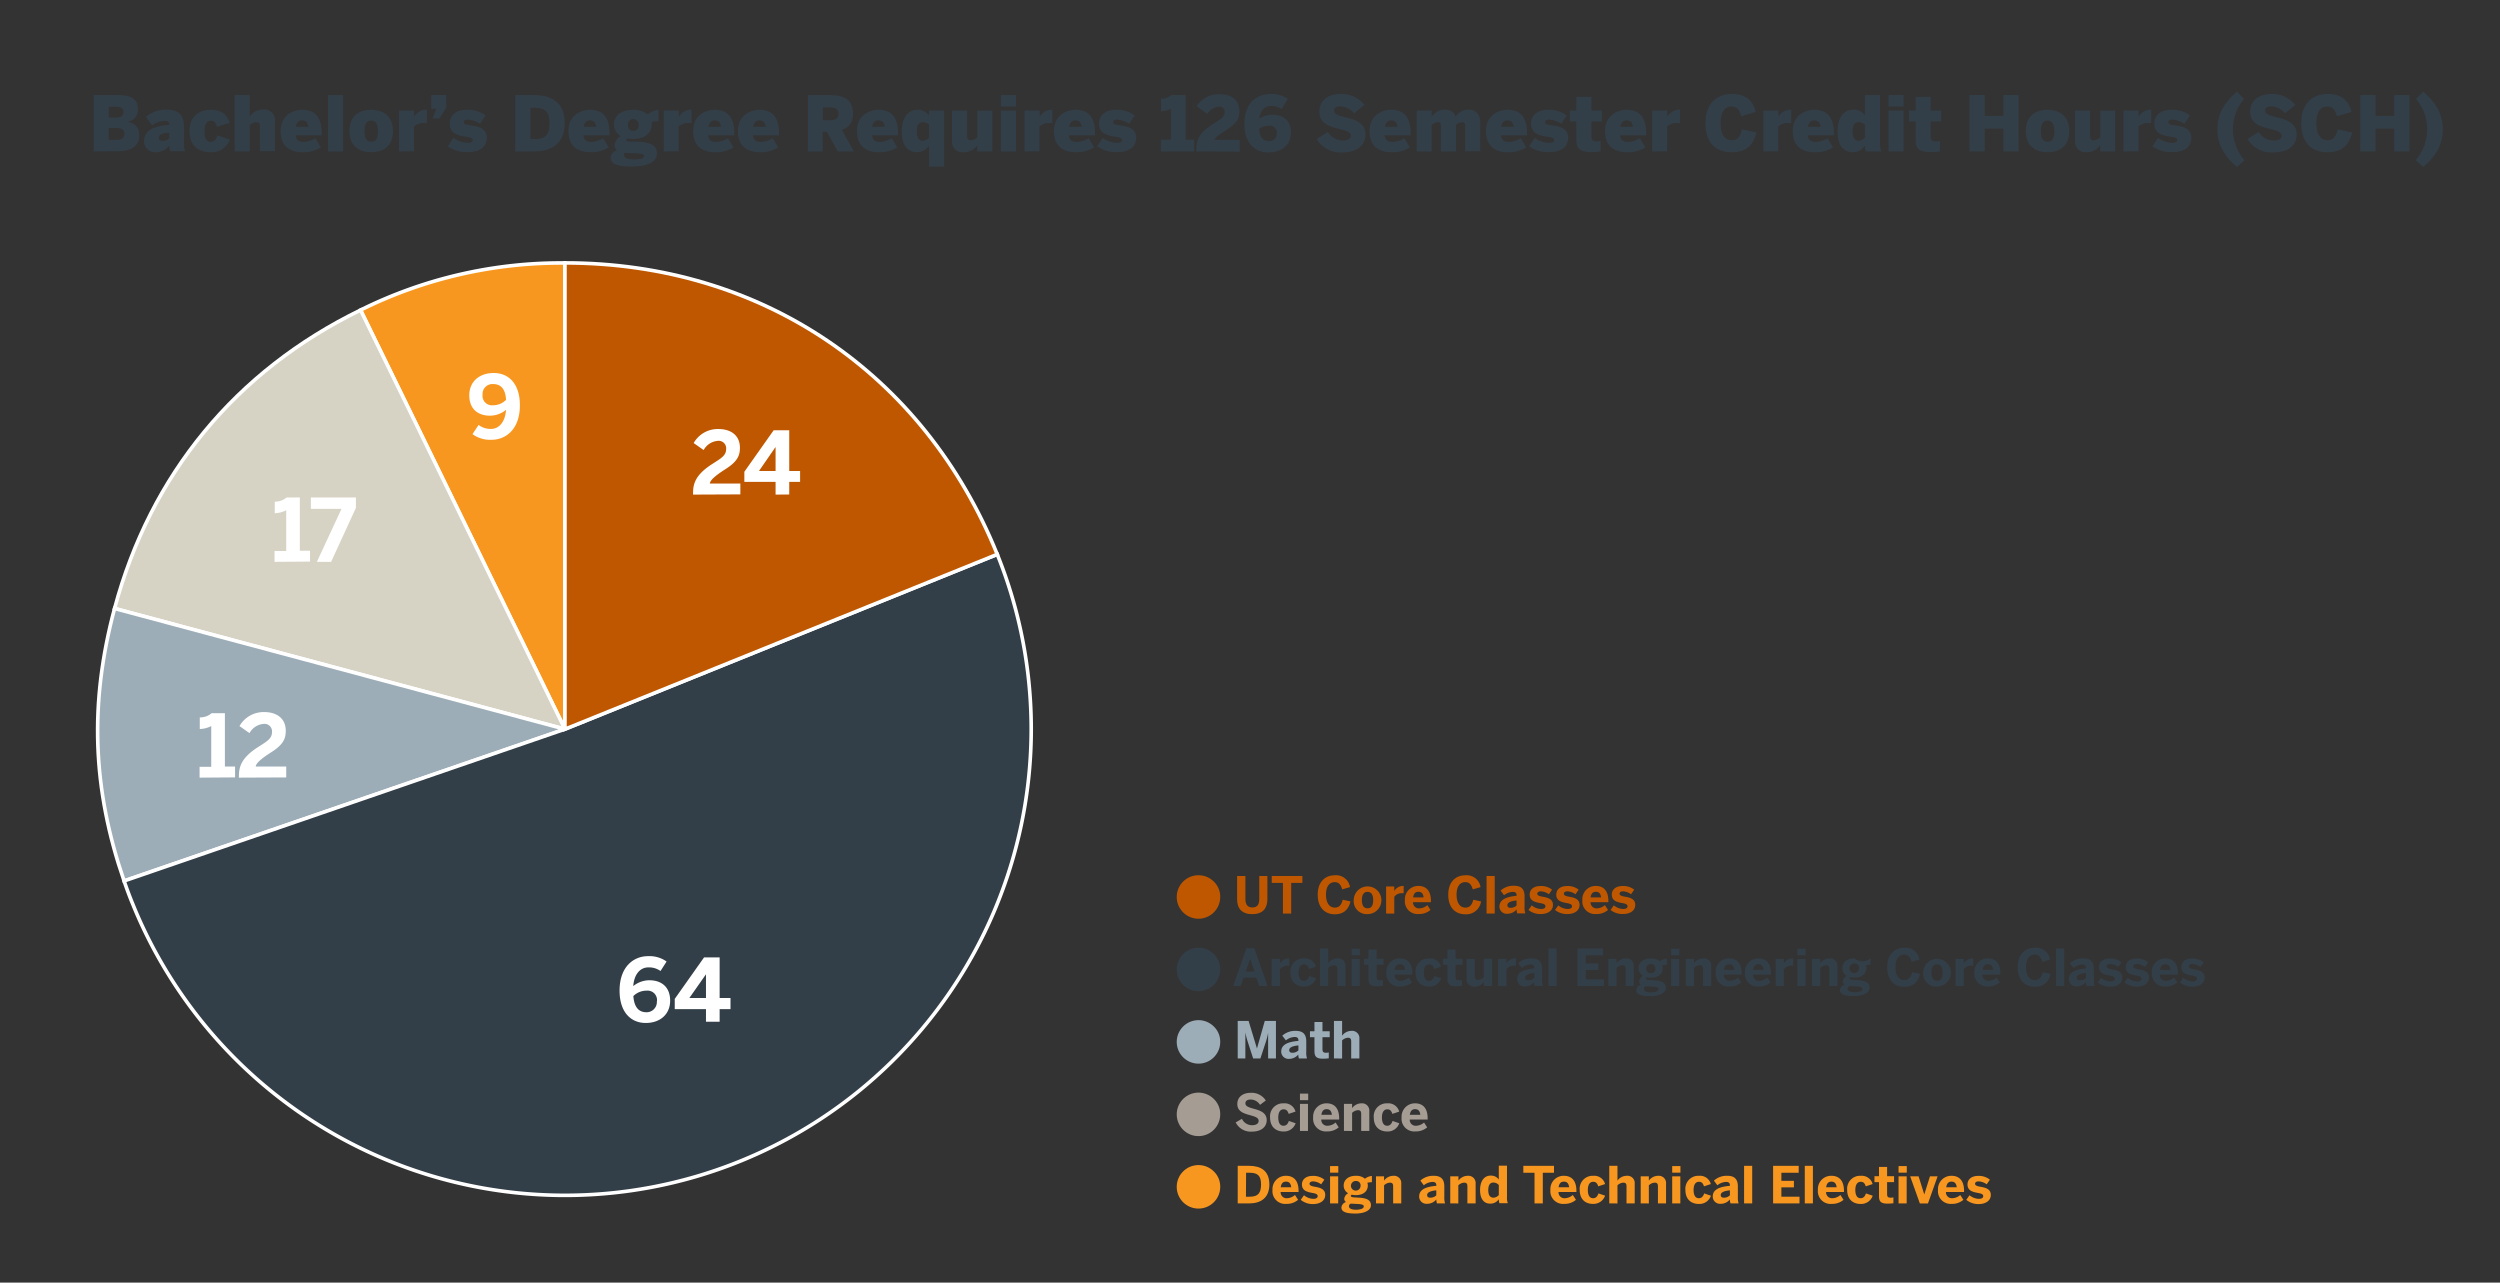 <svg id="Layer_1" data-name="Layer 1" xmlns="http://www.w3.org/2000/svg" viewBox="0 0 690 354"><rect x="0" y="0" width="690" height="354" fill="#333333" stroke="none"/><defs><style>.cls-1,.cls-9{fill:#333f48;}.cls-10,.cls-2{fill:#bf5700;}.cls-3,.cls-8{fill:#9cadb7;}.cls-4{fill:#a59c94;}.cls-5,.cls-6{fill:#f8971f;}.cls-10,.cls-6,.cls-7,.cls-8,.cls-9{stroke:#fff;stroke-miterlimit:10;}.cls-7{fill:#d6d2c4;}.cls-9{fill-rule:evenodd;}.cls-11{fill:#fff;}</style></defs><path class="cls-1" d="M25.87,41.78V26.24H32.4c2.59,0,5.65.4,5.65,3.82a3.33,3.33,0,0,1-2.94,3.55v0c1.89.34,3.32,1.24,3.32,3.82,0,3.38-3.15,4.31-5.78,4.31ZM30,32.44h2c1.51,0,2.08-.59,2.08-1.5s-.57-1.49-2-1.49H30Zm0,6.19h2.1c1.57,0,2.24-.61,2.24-1.68s-.69-1.62-2.28-1.62H30Z"/><path class="cls-1" d="M39.78,38.75c0-2.51,2.33-4,6.94-4.26v-.14c0-.55-.27-1-1.23-1A6.14,6.14,0,0,0,42,34.62l-1.7-2.35a8.26,8.26,0,0,1,5.82-2c3.31,0,4.64,1.56,4.64,4.73v4a7.72,7.72,0,0,0,.31,2.73H47a5.27,5.27,0,0,1-.26-1.64A4.45,4.45,0,0,1,43,42,3,3,0,0,1,39.78,38.75Zm6.94-.54v-1.6c-2,.07-2.89.59-2.89,1.45,0,.55.4.8.92.8A2.73,2.73,0,0,0,46.72,38.21Z"/><path class="cls-1" d="M52.31,36.17c0-4.68,3.44-5.86,5.92-5.86,3.32,0,4.5,1.68,5.15,3.57L59.89,35c-.36-1.37-.92-1.68-1.7-1.68-1.24,0-1.72,1.13-1.72,2.89s.29,2.94,1.68,2.94c.67,0,1.45-.33,1.83-1.8l3.44,1.15A5.25,5.25,0,0,1,58.09,42C55.44,42,52.31,40.79,52.31,36.17Z"/><path class="cls-1" d="M64.76,41.78V26.24h4.16v6a4.29,4.29,0,0,1,3.74-2,2.92,2.92,0,0,1,3.23,3.26v8.21H71.74V34.93c0-.77-.26-1.21-.95-1.21a3,3,0,0,0-1.87.79v7.27Z"/><path class="cls-1" d="M77.45,36.17c0-4.51,3.63-5.86,5.92-5.86s5.42.8,5.42,6.41v.63H81.58c.21,1.47,1,1.82,2.25,1.82a7,7,0,0,0,3.23-1l1.5,2.52a9.25,9.25,0,0,1-5,1.34C80.43,42,77.45,40.73,77.45,36.17ZM85.11,35c-.17-1.35-.78-1.77-1.76-1.77-.82,0-1.47.49-1.72,1.77Z"/><path class="cls-1" d="M90.53,41.78V26.24h4.16V41.78Z"/><path class="cls-1" d="M96.45,36.17c0-4.68,3.28-5.86,6-5.86s6,1.18,6,5.86-3.29,5.84-6,5.84S96.45,40.79,96.45,36.17Zm7.86,0c0-1.63-.42-2.89-1.85-2.89s-1.85,1.13-1.85,2.89.4,2.94,1.85,2.94S104.31,38,104.31,36.19Z"/><path class="cls-1" d="M110.12,41.78V30.52h4.16v1.75h0a3.89,3.89,0,0,1,3.51-2h0V34c-.17,0-.76-.08-1-.08a3.9,3.9,0,0,0-2.52,1v6.85Z"/><path class="cls-1" d="M119.41,32.69l1-2.67h-1.39V26.24h4.14v3.44l-1.87,3Z"/><path class="cls-1" d="M123.61,40.39l1.53-2.33a7.11,7.11,0,0,0,4,1.37c.71,0,1.34-.21,1.34-.74s-.52-.77-1.74-.94c-1.91-.28-4.62-.72-4.62-3.63,0-2.52,2.06-3.81,4.6-3.81A8.09,8.09,0,0,1,134,31.87l-1.53,2.29A7.14,7.14,0,0,0,129.15,33c-.69,0-1.16.21-1.16.72s.59.71,1.73.86c1.91.25,4.64.67,4.64,3.4,0,3-2.57,4-5.17,4A9,9,0,0,1,123.61,40.39Z"/><path class="cls-1" d="M142.21,41.78V26.24h5.1c4.62,0,8.55,1.76,8.55,7.67,0,6.1-4,7.87-8.55,7.87Zm4.18-3.38h1.15c3.17,0,4.12-1.3,4.12-4.45,0-2.88-1-4.22-4.16-4.22h-1.11Z"/><path class="cls-1" d="M156.89,36.17c0-4.51,3.63-5.86,5.92-5.86s5.42.8,5.42,6.41v.63H161c.21,1.47,1,1.82,2.24,1.82a7,7,0,0,0,3.24-1L168,40.67A9.23,9.23,0,0,1,163,42C159.87,42,156.89,40.73,156.89,36.17ZM164.55,35c-.16-1.35-.77-1.77-1.76-1.77-.82,0-1.47.49-1.72,1.77Z"/><path class="cls-1" d="M168.52,43.54c0-1.07.93-1.72,1.77-2.14a1.58,1.58,0,0,1-.67-1.3,3.3,3.3,0,0,1,1.74-2.54,3.62,3.62,0,0,1-1.91-3.23c0-2.21,1.76-4,5.29-4a5.92,5.92,0,0,1,4,1.24,5.36,5.36,0,0,1,3-1.21v3.08a8.5,8.5,0,0,0-1.85.19,6.58,6.58,0,0,1,0,.72c0,2.2-1.68,4-5.21,4a10.66,10.66,0,0,1-1.68-.14.79.79,0,0,0-.17.42c0,.4.46.42,1.09.44l1.39,0c4.34.13,6,1.07,6,3.34,0,2.44-3,3.55-6.93,3.55C170,46,168.52,45.05,168.52,43.54Zm9.22-.4c0-.54-.15-.75-3-.86l-1.59-.06a4.84,4.84,0,0,1-.78-.06,1.63,1.63,0,0,0-.13.61c0,.88.78,1.21,2.84,1.21C176.63,44,177.74,43.73,177.74,43.14Zm-1.47-8.65a1.48,1.48,0,1,0-2.94,0,1.48,1.48,0,1,0,2.94,0Z"/><path class="cls-1" d="M183.2,41.78V30.52h4.16v1.75h0a3.87,3.87,0,0,1,3.51-2h0V34c-.17,0-.76-.08-1.05-.08a3.9,3.9,0,0,0-2.52,1v6.85Z"/><path class="cls-1" d="M191.31,36.17c0-4.51,3.63-5.86,5.92-5.86s5.42.8,5.42,6.41v.63h-7.2c.21,1.47,1,1.82,2.24,1.82a7,7,0,0,0,3.24-1l1.49,2.52a9.23,9.23,0,0,1-5,1.34C194.29,42,191.31,40.73,191.31,36.17ZM199,35c-.17-1.35-.77-1.77-1.76-1.77-.82,0-1.47.49-1.72,1.77Z"/><path class="cls-1" d="M203.68,36.17c0-4.51,3.63-5.86,5.92-5.86s5.42.8,5.42,6.41v.63h-7.21c.21,1.47,1,1.82,2.25,1.82a7,7,0,0,0,3.23-1l1.5,2.52a9.25,9.25,0,0,1-5,1.34C206.66,42,203.68,40.73,203.68,36.17ZM211.34,35c-.17-1.35-.78-1.77-1.76-1.77-.82,0-1.47.49-1.72,1.77Z"/><path class="cls-1" d="M223,41.78V26.24H229c4,0,6.43,1.32,6.43,5.06,0,2.44-1,3.84-3.07,4.54l3.3,5.94h-4.45l-3-5.4h-1.16v5.4Zm4.11-8.59h1.81c1.72,0,2.48-.48,2.48-1.78s-.76-1.77-2.48-1.77h-1.81Z"/><path class="cls-1" d="M236.52,36.17c0-4.51,3.63-5.86,5.92-5.86s5.42.8,5.42,6.41v.63h-7.2c.21,1.47,1,1.82,2.24,1.82a7,7,0,0,0,3.24-1l1.49,2.52a9.23,9.23,0,0,1-5,1.34C239.5,42,236.52,40.73,236.52,36.17ZM244.18,35c-.16-1.35-.77-1.77-1.76-1.77-.82,0-1.47.49-1.72,1.77Z"/><path class="cls-1" d="M256.43,46V40.2A4,4,0,0,1,253.09,42c-2.54,0-4.2-1.81-4.2-5.67s1.68-6,4.24-6a3.62,3.62,0,0,1,3.3,1.56V30.52h4.15V46Zm0-7.94V34.43a2.33,2.33,0,0,0-1.72-.71c-1.24,0-1.66.94-1.66,2.54,0,1.38.31,2.6,1.7,2.6A2.62,2.62,0,0,0,256.43,38Z"/><path class="cls-1" d="M262.75,38.75V30.52h4.16v7c0,.77.25,1.21.94,1.21a3,3,0,0,0,1.87-.79v-7.4h4.16V41.78h-4.16V40.06A4.31,4.31,0,0,1,266,42,2.92,2.92,0,0,1,262.75,38.75Z"/><path class="cls-1" d="M276.25,29.43V26.24h4.16v3.19Zm0,12.35V30.52h4.16V41.78Z"/><path class="cls-1" d="M282.78,41.78V30.52h4.16v1.75h0a3.87,3.87,0,0,1,3.51-2h0V34c-.17,0-.76-.08-1.05-.08a3.9,3.9,0,0,0-2.52,1v6.85Z"/><path class="cls-1" d="M290.89,36.17c0-4.51,3.63-5.86,5.92-5.86s5.42.8,5.42,6.41v.63H295c.21,1.47,1,1.82,2.24,1.82a7,7,0,0,0,3.24-1L302,40.67A9.23,9.23,0,0,1,297,42C293.87,42,290.89,40.73,290.89,36.17ZM298.55,35c-.16-1.35-.77-1.77-1.76-1.77-.82,0-1.47.49-1.72,1.77Z"/><path class="cls-1" d="M302.82,40.39l1.53-2.33a7.11,7.11,0,0,0,4,1.37c.72,0,1.35-.21,1.35-.74s-.53-.77-1.75-.94c-1.91-.28-4.62-.72-4.62-3.63,0-2.52,2.06-3.81,4.6-3.81a8.07,8.07,0,0,1,5.25,1.56l-1.53,2.29A7.14,7.14,0,0,0,308.36,33c-.69,0-1.15.21-1.15.72s.58.71,1.72.86c1.91.25,4.64.67,4.64,3.4,0,3-2.56,4-5.17,4A9,9,0,0,1,302.82,40.39Z"/><path class="cls-1" d="M320.42,41.78V38.54h2.75V30a6.27,6.27,0,0,1-2.71.71V27.25a4.07,4.07,0,0,0,2.79-1h4v12.3h2.37v3.24Z"/><path class="cls-1" d="M330.18,41.78v-.34c0-2.24.32-4.47,4.41-7.09,2.46-1.58,3.4-2,3.4-3.49a1.38,1.38,0,0,0-1.57-1.43,4.47,4.47,0,0,0-3.24,2l-2.92-2.14A7.3,7.3,0,0,1,336.54,26c3.53,0,5.52,1.76,5.52,4.62,0,1.57-.23,3.1-3.21,5-2,1.28-3.55,2.27-3.63,3h6.95v3.24Z"/><path class="cls-1" d="M343.45,34.28c0-6.44,4-8.33,7.16-8.33a7.73,7.73,0,0,1,4.83,1.34L353.7,30.1a4.92,4.92,0,0,0-2.88-.86c-1.66,0-3,1.1-3.25,3.53a6.53,6.53,0,0,1,3.65-1.11c2.54,0,5.08,1.22,5.08,4.95,0,3.36-2.52,5.46-6.17,5.46C346.12,42.07,343.45,39.26,343.45,34.28Zm8.93,2.52a1.86,1.86,0,0,0-2.06-2.1,4.5,4.5,0,0,0-2.77.86c.08,2.21.94,3.38,2.75,3.38A2,2,0,0,0,352.38,36.8Z"/><path class="cls-1" d="M363.4,38.36l3.11-1.94a4.79,4.79,0,0,0,4.07,2.36c1.28,0,2.25-.38,2.25-1.35s-1.24-1.36-2.77-1.74c-2.54-.65-5.92-1.3-5.92-4.83,0-3.17,2.39-4.91,5.92-4.91a8,8,0,0,1,6.51,3l-2.82,2.31A5.3,5.3,0,0,0,370,29.35c-1.2,0-1.81.4-1.81,1.13,0,1,1.22,1.41,2.75,1.79,2.54.61,5.94,1.38,5.94,4.87,0,2.48-1.74,4.93-6.53,4.93A7.65,7.65,0,0,1,363.4,38.36Z"/><path class="cls-1" d="M378,36.17c0-4.51,3.63-5.86,5.92-5.86s5.42.8,5.42,6.41v.63h-7.21c.21,1.47,1,1.82,2.25,1.82a7,7,0,0,0,3.24-1l1.49,2.52a9.23,9.23,0,0,1-5,1.34C381,42,378,40.73,378,36.17ZM385.7,35c-.17-1.35-.78-1.77-1.76-1.77-.82,0-1.47.49-1.72,1.77Z"/><path class="cls-1" d="M391,41.78V30.52h4.15v1.75a4.24,4.24,0,0,1,3.51-2c1.87,0,2.75.74,3.07,2a4.22,4.22,0,0,1,3.5-2c2.27,0,3.32,1.47,3.32,3.47v8h-4.16V34.93c0-.77-.1-1.21-.86-1.21a2.69,2.69,0,0,0-1.68.79v7.27h-4.16V34.93c0-.77-.1-1.21-.86-1.21a2.69,2.69,0,0,0-1.68.79v7.27Z"/><path class="cls-1" d="M410.13,36.17c0-4.51,3.63-5.86,5.92-5.86s5.41.8,5.41,6.41v.63h-7.2c.21,1.47,1,1.82,2.25,1.82a7,7,0,0,0,3.23-1l1.49,2.52a9.2,9.2,0,0,1-5,1.34C413.11,42,410.13,40.73,410.13,36.17ZM417.79,35c-.17-1.35-.78-1.77-1.76-1.77-.82,0-1.47.49-1.73,1.77Z"/><path class="cls-1" d="M422.05,40.39l1.54-2.33a7.11,7.11,0,0,0,4,1.37c.71,0,1.34-.21,1.34-.74s-.52-.77-1.74-.94c-1.91-.28-4.62-.72-4.62-3.63,0-2.52,2.06-3.81,4.6-3.81a8.09,8.09,0,0,1,5.25,1.56l-1.53,2.29A7.14,7.14,0,0,0,427.6,33c-.69,0-1.16.21-1.16.72s.59.71,1.73.86c1.91.25,4.63.67,4.63,3.4,0,3-2.56,4-5.16,4A9,9,0,0,1,422.05,40.39Z"/><path class="cls-1" d="M435.08,38.4V33.51h-1.83v-3h1.83V26.75h4.15v3.77h2.88v3h-2.88v4c0,1.2.3,1.49,1.47,1.49a5.07,5.07,0,0,0,1.09-.12v2.9a19.9,19.9,0,0,1-2.54.19C435.43,41.93,435.08,40.58,435.08,38.4Z"/><path class="cls-1" d="M443,36.17c0-4.51,3.64-5.86,5.92-5.86s5.42.8,5.42,6.41v.63h-7.2c.21,1.47,1,1.82,2.25,1.82a7,7,0,0,0,3.23-1l1.49,2.52a9.23,9.23,0,0,1-5,1.34C446,42,443,40.73,443,36.17ZM450.68,35c-.17-1.35-.78-1.77-1.77-1.77-.82,0-1.47.49-1.72,1.77Z"/><path class="cls-1" d="M456,41.78V30.52h4.16v1.75h0a3.87,3.87,0,0,1,3.51-2h0V34c-.17,0-.76-.08-1.05-.08a3.87,3.87,0,0,0-2.52,1v6.85Z"/><path class="cls-1" d="M470.71,34c0-5.69,3.34-8.06,7.29-8.06,4.24,0,5.92,2.18,6.57,4.95l-4,1.18c-.42-1.49-1-2.67-2.62-2.67-2.08,0-3.07,1.7-3.07,4.6s1,4.7,3.11,4.7c1.64,0,2.31-1,2.79-3l4,.88c-.76,3.15-2.54,5.44-6.78,5.44S470.71,39.7,470.71,34Z"/><path class="cls-1" d="M486.69,41.78V30.52h4.16v1.75h0a3.87,3.87,0,0,1,3.51-2h0V34c-.17,0-.76-.08-1.05-.08a3.9,3.9,0,0,0-2.52,1v6.85Z"/><path class="cls-1" d="M494.8,36.17c0-4.51,3.63-5.86,5.92-5.86s5.42.8,5.42,6.41v.63h-7.21c.21,1.47,1,1.82,2.25,1.82a7,7,0,0,0,3.24-1l1.49,2.52a9.23,9.23,0,0,1-5,1.34C497.78,42,494.8,40.73,494.8,36.17ZM502.46,35c-.17-1.35-.78-1.77-1.76-1.77-.82,0-1.47.49-1.72,1.77Z"/><path class="cls-1" d="M507.17,36.28c0-3.87,1.68-6,4.24-6a3.62,3.62,0,0,1,3.3,1.56V26.24h4.15V39.05a7.13,7.13,0,0,0,.34,2.73H515a4.37,4.37,0,0,1-.25-1.68A3.82,3.82,0,0,1,511.37,42C508.83,42,507.17,40.14,507.17,36.28ZM514.71,38V34.43a2.34,2.34,0,0,0-1.73-.71c-1.23,0-1.65.94-1.65,2.54,0,1.38.31,2.6,1.7,2.6A2.62,2.62,0,0,0,514.71,38Z"/><path class="cls-1" d="M521.24,29.43V26.24h4.15v3.19Zm0,12.35V30.52h4.15V41.78Z"/><path class="cls-1" d="M528.71,38.4V33.51h-1.82v-3h1.82V26.75h4.16v3.77h2.88v3h-2.88v4c0,1.2.29,1.49,1.47,1.49a5.07,5.07,0,0,0,1.09-.12v2.9a19.9,19.9,0,0,1-2.54.19C529.07,41.93,528.71,40.58,528.71,38.4Z"/><path class="cls-1" d="M543.58,26.24h4.2V32h5.16V26.24h4.2V41.78h-4.2V35.5h-5.16v6.28h-4.2Z"/><path class="cls-1" d="M559.12,36.17c0-4.68,3.28-5.86,6-5.86s6,1.18,6,5.86-3.3,5.84-6,5.84S559.12,40.79,559.12,36.17Zm7.85,0c0-1.63-.42-2.89-1.84-2.89s-1.85,1.13-1.85,2.89.4,2.94,1.85,2.94S567,38,567,36.19Z"/><path class="cls-1" d="M572.69,38.75V30.52h4.15v7c0,.77.25,1.21.95,1.21a3,3,0,0,0,1.87-.79v-7.4h4.15V41.78h-4.15V40.06A4.32,4.32,0,0,1,575.92,42,2.92,2.92,0,0,1,572.69,38.75Z"/><path class="cls-1" d="M586.08,41.78V30.52h4.16v1.75h0a3.89,3.89,0,0,1,3.51-2h0V34c-.17,0-.76-.08-1-.08a3.9,3.9,0,0,0-2.52,1v6.85Z"/><path class="cls-1" d="M594.06,40.39l1.54-2.33a7.11,7.11,0,0,0,4,1.37c.71,0,1.34-.21,1.34-.74s-.52-.77-1.74-.94c-1.91-.28-4.62-.72-4.62-3.63,0-2.52,2.06-3.81,4.6-3.81a8.11,8.11,0,0,1,5.25,1.56l-1.54,2.29A7.07,7.07,0,0,0,599.61,33c-.7,0-1.16.21-1.16.72s.59.71,1.72.86c1.91.25,4.64.67,4.64,3.4,0,3-2.56,4-5.16,4A9,9,0,0,1,594.06,40.39Z"/><path class="cls-1" d="M617.42,46.08C614,43.21,612,40,612,35.69s2-7.52,5.42-10.39l1.93,2a13,13,0,0,0,.12,16.9Z"/><path class="cls-1" d="M620.31,38.36l3.11-1.94a4.79,4.79,0,0,0,4.07,2.36c1.28,0,2.25-.38,2.25-1.35s-1.24-1.36-2.77-1.74c-2.54-.65-5.92-1.3-5.92-4.83,0-3.17,2.39-4.91,5.92-4.91a8,8,0,0,1,6.51,3l-2.82,2.31A5.3,5.3,0,0,0,627,29.35c-1.2,0-1.81.4-1.81,1.13,0,1,1.22,1.41,2.75,1.79,2.54.61,5.94,1.38,5.94,4.87,0,2.48-1.74,4.93-6.53,4.93A7.67,7.67,0,0,1,620.31,38.36Z"/><path class="cls-1" d="M635.14,34c0-5.69,3.34-8.06,7.28-8.06,4.25,0,5.92,2.18,6.58,4.95l-4,1.18c-.42-1.49-1-2.67-2.63-2.67-2.07,0-3.06,1.7-3.06,4.6s1,4.7,3.11,4.7c1.63,0,2.3-1,2.79-3l4,.88c-.76,3.15-2.54,5.44-6.79,5.44C638.33,42.07,635.14,39.7,635.14,34Z"/><path class="cls-1" d="M651.43,26.24h4.2V32h5.17V26.24H665V41.78h-4.2V35.5h-5.17v6.28h-4.2Z"/><path class="cls-1" d="M666.72,44.21a13.05,13.05,0,0,0,.13-16.9l1.93-2c3.42,2.87,5.42,6.06,5.42,10.39s-2,7.52-5.42,10.39Z"/><path class="cls-2" d="M336.78,247.55A6,6,0,1,1,335,243.3,5.78,5.78,0,0,1,336.78,247.55Z"/><path class="cls-2" d="M341.44,248.18v-6.41h2.29v6.35c0,1.5.57,2.34,1.93,2.34s1.9-.83,1.9-2.34v-6.35h2.24v6.39c0,2.55-1.28,4.15-4.17,4.15S341.44,250.71,341.44,248.18Z"/><path class="cls-2" d="M354.09,252.14v-8.46H351v-1.91h8.46v1.91h-3.09v8.46Z"/><path class="cls-2" d="M363.69,246.94c0-3.6,2.09-5.36,4.7-5.36a3.88,3.88,0,0,1,4.21,3.26l-2.16.63c-.34-1.19-.84-2-2.06-2-1.57,0-2.41,1.33-2.41,3.47s.87,3.56,2.44,3.56c1.22,0,1.82-.77,2.18-2.18l2.15.47c-.51,2.09-1.74,3.55-4.35,3.55S363.69,250.6,363.69,246.94Z"/><path class="cls-2" d="M373.63,248.41a3.82,3.82,0,1,1,3.82,3.88A3.57,3.57,0,0,1,373.63,248.41Zm5.38,0c0-1.25-.44-2.26-1.56-2.26s-1.57.91-1.57,2.26.42,2.28,1.57,2.28S379,249.79,379,248.43Z"/><path class="cls-2" d="M382.56,252.14v-7.47h2.26v1.25h0a2.83,2.83,0,0,1,2.52-1.4h.07l0,2-.59,0a2.5,2.5,0,0,0-2,1v4.64Z"/><path class="cls-2" d="M387.75,248.41a3.67,3.67,0,0,1,3.76-3.89c1.54,0,3.43.77,3.43,4.16V249H390a1.62,1.62,0,0,0,1.73,1.71,3.46,3.46,0,0,0,2.22-.9l.86,1.34a4.76,4.76,0,0,1-3.25,1.12A3.51,3.51,0,0,1,387.75,248.41Zm5.17-.72c-.11-1.06-.59-1.56-1.43-1.56s-1.3.46-1.47,1.56Z"/><path class="cls-2" d="M399.72,246.94c0-3.6,2.09-5.36,4.71-5.36a3.87,3.87,0,0,1,4.2,3.26l-2.15.63c-.34-1.19-.84-2-2.06-2-1.57,0-2.41,1.33-2.41,3.47s.87,3.56,2.44,3.56c1.21,0,1.82-.77,2.18-2.18l2.14.47a4.1,4.1,0,0,1-4.34,3.55C401.73,252.34,399.72,250.6,399.72,246.94Z"/><path class="cls-2" d="M410.29,252.14V241.77h2.25v10.37Z"/><path class="cls-2" d="M413.84,250.24c0-1.73,1.45-2.68,4.73-3v-.18c0-.55-.28-.9-1-.9a4,4,0,0,0-2.45.93l-.95-1.29a5.23,5.23,0,0,1,3.72-1.33c2.05,0,2.89,1,2.89,2.93v2.87a5.18,5.18,0,0,0,.21,1.82h-2.24a3.51,3.51,0,0,1-.17-1.09,3.31,3.31,0,0,1-2.61,1.2A2,2,0,0,1,413.84,250.24Zm4.73-.33v-1.38c-1.78.18-2.53.63-2.53,1.31,0,.48.33.72.82.72A2.3,2.3,0,0,0,418.57,249.91Z"/><path class="cls-2" d="M421.86,251.15l.89-1.27a4.17,4.17,0,0,0,2.6,1c.7,0,1.19-.24,1.19-.73s-.4-.71-1.42-.89c-1.41-.26-2.93-.59-2.93-2.34,0-1.5,1.24-2.37,2.9-2.37a4.81,4.81,0,0,1,3.28,1l-.88,1.27a4.07,4.07,0,0,0-2.2-.81c-.64,0-1,.26-1,.66s.41.63,1.33.8c1.47.25,3,.59,3,2.28s-1.57,2.52-3.29,2.52A5.16,5.16,0,0,1,421.86,251.15Z"/><path class="cls-2" d="M429.19,251.15l.9-1.27a4.12,4.12,0,0,0,2.59,1c.7,0,1.19-.24,1.19-.73s-.39-.71-1.41-.89c-1.42-.26-2.93-.59-2.93-2.34,0-1.5,1.23-2.37,2.9-2.37a4.81,4.81,0,0,1,3.28,1l-.88,1.27a4.07,4.07,0,0,0-2.2-.81c-.65,0-1,.26-1,.66s.4.63,1.33.8c1.47.25,3,.59,3,2.28s-1.56,2.52-3.29,2.52A5.18,5.18,0,0,1,429.19,251.15Z"/><path class="cls-2" d="M436.73,248.41a3.66,3.66,0,0,1,3.75-3.89c1.54,0,3.43.77,3.43,4.16V249H439a1.62,1.62,0,0,0,1.73,1.71,3.46,3.46,0,0,0,2.22-.9l.87,1.34a4.79,4.79,0,0,1-3.25,1.12A3.51,3.51,0,0,1,436.73,248.41Zm5.17-.72c-.12-1.06-.59-1.56-1.43-1.56s-1.31.46-1.47,1.56Z"/><path class="cls-2" d="M444.52,251.15l.9-1.27a4.12,4.12,0,0,0,2.59,1c.7,0,1.19-.24,1.19-.73s-.39-.71-1.41-.89c-1.42-.26-2.93-.59-2.93-2.34,0-1.5,1.23-2.37,2.9-2.37a4.81,4.81,0,0,1,3.28,1l-.88,1.27A4.07,4.07,0,0,0,448,246c-.65,0-1,.26-1,.66s.4.63,1.33.8c1.47.25,3,.59,3,2.28s-1.56,2.52-3.29,2.52A5.18,5.18,0,0,1,444.52,251.15Z"/><path class="cls-1" d="M336.78,267.55A6,6,0,1,1,335,263.3,5.78,5.78,0,0,1,336.78,267.55Z"/><path class="cls-1" d="M340.36,272.14,344,261.73h2.18l3.67,10.41h-2.32l-.77-2.31h-3.53l-.79,2.31Zm3.46-4h2.44l-1.19-3.53h0Z"/><path class="cls-1" d="M351,272.14v-7.47h2.26v1.25h0a2.83,2.83,0,0,1,2.52-1.4h.07l0,2-.58,0a2.51,2.51,0,0,0-2,1v4.64Z"/><path class="cls-1" d="M356.16,268.41a3.57,3.57,0,0,1,3.76-3.89,3.08,3.08,0,0,1,3.25,2.28l-1.89.63c-.29-.95-.73-1.26-1.38-1.26-.91,0-1.49.77-1.49,2.26,0,1.33.42,2.28,1.46,2.28.6,0,1.15-.32,1.47-1.33l1.86.64a3.35,3.35,0,0,1-3.37,2.27C358.08,272.29,356.16,271.31,356.16,268.41Z"/><path class="cls-1" d="M364.33,272.14V261.77h2.26v4.08a3.19,3.19,0,0,1,2.58-1.33,2,2,0,0,1,2.18,2.17v5.45H369.1v-4.73c0-.68-.26-1-.87-1a2.53,2.53,0,0,0-1.64.74v5Z"/><path class="cls-1" d="M373.05,263.65v-1.81h2.27v1.81Zm0,8.49v-7.47h2.24v7.47Z"/><path class="cls-1" d="M377.7,270v-3.73h-1.24v-1.64h1.24v-2.56h2.24v2.56h1.92v1.64h-1.92v3.24c0,.8.23,1.05,1,1.05a2.58,2.58,0,0,0,.74-.09v1.62a11.26,11.26,0,0,1-1.48.11C378,272.24,377.7,271.44,377.7,270Z"/><path class="cls-1" d="M382.63,268.41a3.66,3.66,0,0,1,3.75-3.89c1.54,0,3.44.77,3.44,4.16V269h-4.95a1.63,1.63,0,0,0,1.74,1.71,3.43,3.43,0,0,0,2.21-.9l.87,1.34a4.79,4.79,0,0,1-3.25,1.12A3.51,3.51,0,0,1,382.63,268.41Zm5.17-.72c-.11-1.06-.59-1.56-1.43-1.56s-1.3.46-1.47,1.56Z"/><path class="cls-1" d="M390.71,268.41a3.57,3.57,0,0,1,3.77-3.89,3.1,3.1,0,0,1,3.25,2.28l-1.9.63c-.29-.95-.72-1.26-1.38-1.26-.91,0-1.49.77-1.49,2.26,0,1.33.42,2.28,1.46,2.28.6,0,1.15-.32,1.47-1.33l1.86.64a3.35,3.35,0,0,1-3.37,2.27C392.63,272.29,390.71,271.31,390.71,268.41Z"/><path class="cls-1" d="M399.49,270v-3.73h-1.25v-1.64h1.25v-2.56h2.24v2.56h1.92v1.64h-1.92v3.24c0,.8.22,1.05,1,1.05a2.65,2.65,0,0,0,.75-.09v1.62a11.44,11.44,0,0,1-1.49.11C399.81,272.24,399.49,271.44,399.49,270Z"/><path class="cls-1" d="M404.79,270.12v-5.45h2.26v4.79c0,.68.25,1,.88,1a2.5,2.5,0,0,0,1.62-.76v-5.07h2.26v7.47h-2.26V271a3.21,3.21,0,0,1-2.57,1.31A2,2,0,0,1,404.79,270.12Z"/><path class="cls-1" d="M413.51,272.14v-7.47h2.26v1.25h0a2.83,2.83,0,0,1,2.52-1.4h.08l0,2-.59,0a2.51,2.51,0,0,0-2,1v4.64Z"/><path class="cls-1" d="M418.72,270.24c0-1.73,1.46-2.68,4.74-2.95v-.18c0-.55-.28-.9-1-.9a4,4,0,0,0-2.45.93l-1-1.29a5.28,5.28,0,0,1,3.73-1.33c2.05,0,2.89,1,2.89,2.93v2.87a5,5,0,0,0,.21,1.82h-2.25a3.86,3.86,0,0,1-.16-1.09,3.31,3.31,0,0,1-2.61,1.2A2,2,0,0,1,418.72,270.24Zm4.74-.33v-1.38c-1.78.18-2.54.63-2.54,1.31,0,.48.34.72.83.72A2.32,2.32,0,0,0,423.46,269.91Z"/><path class="cls-1" d="M427.37,272.14V261.77h2.25v10.37Z"/><path class="cls-1" d="M435.38,272.14V261.77h7.06v1.91h-4.77v2.23h3.45v1.8h-3.45v2.58h5v1.85Z"/><path class="cls-1" d="M443.91,272.14v-7.47h2.25v1.18a3.2,3.2,0,0,1,2.58-1.33,2,2,0,0,1,2.17,2.17v5.45h-2.24v-4.73c0-.68-.25-1-.88-1a2.57,2.57,0,0,0-1.63.74v5Z"/><path class="cls-1" d="M451.62,273.26a1.75,1.75,0,0,1,1.29-1.5,1,1,0,0,1-.5-.89,2,2,0,0,1,1.07-1.53,2.41,2.41,0,0,1-1.23-2.14c0-1.5,1.21-2.68,3.36-2.68a3.68,3.68,0,0,1,2.51.81,3.58,3.58,0,0,1,1.92-.77v1.73a5,5,0,0,0-1.26.16,2,2,0,0,1,.14.75c0,1.51-1.16,2.66-3.31,2.66a5.69,5.69,0,0,1-1.15-.13c-.15.13-.25.24-.25.38s.3.34.84.36l1.12.07c2.57.1,3.6.72,3.6,2.12s-1.8,2.28-4.28,2.28C452.57,274.94,451.62,274.31,451.62,273.26Zm6.18-.22c0-.47-.22-.68-2-.76l-1.18-.06-.49,0a.81.81,0,0,0-.42.67c0,.65.61,1,2.13,1C457,273.81,457.8,273.53,457.8,273Zm-.88-5.76a1.28,1.28,0,1,0-1.28,1.33A1.22,1.22,0,0,0,456.92,267.28Z"/><path class="cls-1" d="M461.23,263.65v-1.81h2.27v1.81Zm0,8.49v-7.47h2.24v7.47Z"/><path class="cls-1" d="M465.29,272.14v-7.47h2.25v1.18a3.2,3.2,0,0,1,2.58-1.33,2,2,0,0,1,2.17,2.17v5.45h-2.24v-4.73c0-.68-.25-1-.88-1a2.52,2.52,0,0,0-1.63.74v5Z"/><path class="cls-1" d="M473.52,268.41a3.66,3.66,0,0,1,3.75-3.89c1.54,0,3.43.77,3.43,4.16V269h-4.94a1.63,1.63,0,0,0,1.74,1.71,3.45,3.45,0,0,0,2.21-.9l.87,1.34a4.79,4.79,0,0,1-3.25,1.12A3.51,3.51,0,0,1,473.52,268.41Zm5.17-.72c-.12-1.06-.59-1.56-1.43-1.56s-1.3.46-1.47,1.56Z"/><path class="cls-1" d="M481.6,268.41a3.66,3.66,0,0,1,3.75-3.89c1.54,0,3.43.77,3.43,4.16V269h-4.94a1.62,1.62,0,0,0,1.73,1.71,3.46,3.46,0,0,0,2.22-.9l.87,1.34a4.79,4.79,0,0,1-3.25,1.12A3.51,3.51,0,0,1,481.6,268.41Zm5.16-.72c-.11-1.06-.58-1.56-1.42-1.56s-1.31.46-1.48,1.56Z"/><path class="cls-1" d="M490.08,272.14v-7.47h2.25v1.25h0a2.82,2.82,0,0,1,2.52-1.4h.07l0,2-.59,0a2.52,2.52,0,0,0-2,1v4.64Z"/><path class="cls-1" d="M496.07,263.65v-1.81h2.27v1.81Zm0,8.49v-7.47h2.24v7.47Z"/><path class="cls-1" d="M500.13,272.14v-7.47h2.26v1.18a3.16,3.16,0,0,1,2.57-1.33,2,2,0,0,1,2.17,2.17v5.45h-2.24v-4.73c0-.68-.25-1-.88-1a2.52,2.52,0,0,0-1.62.74v5Z"/><path class="cls-1" d="M507.84,273.26a1.76,1.76,0,0,1,1.29-1.5,1,1,0,0,1-.5-.89,2,2,0,0,1,1.08-1.53,2.41,2.41,0,0,1-1.23-2.14c0-1.5,1.2-2.68,3.36-2.68a3.45,3.45,0,0,0,4.42,0v1.73a5.05,5.05,0,0,0-1.26.16,1.82,1.82,0,0,1,.14.75c0,1.51-1.16,2.66-3.3,2.66a5.6,5.6,0,0,1-1.15-.13c-.16.13-.25.24-.25.38s.29.34.84.36l1.12.07c2.56.1,3.6.72,3.6,2.12s-1.81,2.28-4.29,2.28C508.8,274.94,507.84,274.31,507.84,273.26ZM514,273c0-.47-.22-.68-2-.76l-1.17-.06-.49,0a.81.81,0,0,0-.42.67c0,.65.6,1,2.13,1C513.22,273.81,514,273.53,514,273Zm-.88-5.76a1.21,1.21,0,0,0-1.27-1.33,1.33,1.33,0,1,0,1.27,1.33Z"/><path class="cls-1" d="M520.87,266.94c0-3.6,2.08-5.36,4.7-5.36a3.87,3.87,0,0,1,4.2,3.26l-2.15.63c-.34-1.19-.84-2-2.06-2-1.57,0-2.41,1.33-2.41,3.47s.87,3.56,2.44,3.56c1.21,0,1.82-.77,2.18-2.18l2.14.47a4.1,4.1,0,0,1-4.34,3.55C522.87,272.34,520.87,270.6,520.87,266.94Z"/><path class="cls-1" d="M530.8,268.41a3.82,3.82,0,1,1,3.83,3.88A3.57,3.57,0,0,1,530.8,268.41Zm5.38,0c0-1.25-.43-2.26-1.55-2.26s-1.57.91-1.57,2.26.42,2.28,1.57,2.28S536.18,269.79,536.18,268.43Z"/><path class="cls-1" d="M539.74,272.14v-7.47H542v1.25h0a2.82,2.82,0,0,1,2.52-1.4h.07l0,2-.59,0a2.51,2.51,0,0,0-2,1v4.64Z"/><path class="cls-1" d="M544.93,268.41a3.66,3.66,0,0,1,3.75-3.89c1.55,0,3.44.77,3.44,4.16V269h-5a1.63,1.63,0,0,0,1.74,1.71,3.43,3.43,0,0,0,2.21-.9l.87,1.34a4.79,4.79,0,0,1-3.25,1.12A3.51,3.51,0,0,1,544.93,268.41Zm5.17-.72c-.11-1.06-.59-1.56-1.43-1.56s-1.3.46-1.47,1.56Z"/><path class="cls-1" d="M556.9,266.94c0-3.6,2.09-5.36,4.71-5.36a3.87,3.87,0,0,1,4.2,3.26l-2.16.63c-.33-1.19-.84-2-2.06-2-1.56,0-2.41,1.33-2.41,3.47s.87,3.56,2.44,3.56c1.22,0,1.82-.77,2.19-2.18l2.14.47a4.1,4.1,0,0,1-4.34,3.55C558.9,272.34,556.9,270.6,556.9,266.94Z"/><path class="cls-1" d="M567.47,272.14V261.77h2.24v10.37Z"/><path class="cls-1" d="M571,270.24c0-1.73,1.46-2.68,4.74-2.95v-.18c0-.55-.28-.9-1-.9a4,4,0,0,0-2.45.93l-1-1.29a5.28,5.28,0,0,1,3.73-1.33c2.05,0,2.89,1,2.89,2.93v2.87a5,5,0,0,0,.21,1.82h-2.24a3.51,3.51,0,0,1-.17-1.09,3.31,3.31,0,0,1-2.61,1.2A2,2,0,0,1,571,270.24Zm4.74-.33v-1.38c-1.78.18-2.54.63-2.54,1.31,0,.48.34.72.83.72A2.32,2.32,0,0,0,575.75,269.91Z"/><path class="cls-1" d="M579,271.15l.89-1.27a4.12,4.12,0,0,0,2.59,1c.7,0,1.19-.24,1.19-.73s-.39-.71-1.41-.89c-1.42-.26-2.93-.59-2.93-2.34,0-1.5,1.23-2.37,2.9-2.37a4.81,4.81,0,0,1,3.28,1.05l-.88,1.27a4.07,4.07,0,0,0-2.2-.81c-.65,0-1,.26-1,.66s.4.63,1.33.8c1.47.25,3,.59,3,2.28s-1.56,2.52-3.29,2.52A5.13,5.13,0,0,1,579,271.15Z"/><path class="cls-1" d="M586.37,271.15l.9-1.27a4.12,4.12,0,0,0,2.59,1c.7,0,1.19-.24,1.19-.73s-.39-.71-1.42-.89c-1.41-.26-2.92-.59-2.92-2.34,0-1.5,1.23-2.37,2.9-2.37a4.78,4.78,0,0,1,3.27,1.05l-.88,1.27a4,4,0,0,0-2.2-.81c-.64,0-1,.26-1,.66s.41.63,1.33.8c1.48.25,3,.59,3,2.28s-1.57,2.52-3.29,2.52A5.18,5.18,0,0,1,586.37,271.15Z"/><path class="cls-1" d="M593.9,268.41a3.67,3.67,0,0,1,3.76-3.89c1.54,0,3.43.77,3.43,4.16V269h-5a1.63,1.63,0,0,0,1.74,1.71,3.43,3.43,0,0,0,2.21-.9l.87,1.34a4.77,4.77,0,0,1-3.25,1.12A3.51,3.51,0,0,1,593.9,268.41Zm5.17-.72c-.11-1.06-.59-1.56-1.43-1.56s-1.3.46-1.47,1.56Z"/><path class="cls-1" d="M601.7,271.15l.9-1.27a4.12,4.12,0,0,0,2.59,1c.7,0,1.19-.24,1.19-.73s-.39-.71-1.42-.89c-1.41-.26-2.92-.59-2.92-2.34,0-1.5,1.23-2.37,2.9-2.37a4.78,4.78,0,0,1,3.27,1.05l-.88,1.27a4,4,0,0,0-2.2-.81c-.64,0-1,.26-1,.66s.41.63,1.34.8c1.47.25,3,.59,3,2.28s-1.57,2.52-3.29,2.52A5.18,5.18,0,0,1,601.7,271.15Z"/><path class="cls-3" d="M336.78,287.55A6,6,0,1,1,335,283.3,5.78,5.78,0,0,1,336.78,287.55Z"/><path class="cls-3" d="M341.61,292.14V281.77h3l2.31,7.62h0l2.16-7.62h3.08v10.37H350v-7.07h0a19,19,0,0,1-.57,2.31l-1.56,4.76h-2l-1.54-4.76a19.3,19.3,0,0,1-.61-2.43h0v7.19Z"/><path class="cls-3" d="M353.62,290.24c0-1.73,1.46-2.68,4.74-2.95v-.18c0-.55-.28-.9-1-.9a4,4,0,0,0-2.45.93l-1-1.29a5.28,5.28,0,0,1,3.73-1.33c2.05,0,2.89,1,2.89,2.93v2.87a5,5,0,0,0,.21,1.82h-2.24a3.51,3.51,0,0,1-.17-1.09,3.31,3.31,0,0,1-2.61,1.2A2,2,0,0,1,353.62,290.24Zm4.74-.33v-1.38c-1.78.18-2.54.63-2.54,1.31,0,.48.34.72.83.72A2.32,2.32,0,0,0,358.36,289.91Z"/><path class="cls-3" d="M362.79,290v-3.73h-1.24v-1.64h1.24v-2.56H365v2.56H367v1.64H365v3.24c0,.8.23,1.05,1,1.05a2.58,2.58,0,0,0,.74-.09v1.62a11.11,11.11,0,0,1-1.48.11C363.12,292.24,362.79,291.44,362.79,290Z"/><path class="cls-3" d="M368.17,292.14V281.77h2.25v4.08a3.2,3.2,0,0,1,2.58-1.33,2,2,0,0,1,2.19,2.17v5.45h-2.26v-4.73c0-.68-.25-1-.87-1a2.57,2.57,0,0,0-1.64.74v5Z"/><path class="cls-4" d="M336.78,307.55A6,6,0,1,1,335,303.3,5.78,5.78,0,0,1,336.78,307.55Z"/><path class="cls-4" d="M341.05,309.79l1.72-1a3.08,3.08,0,0,0,2.81,1.77c1,0,1.8-.39,1.8-1.19s-.74-1.12-2.1-1.5c-1.85-.52-3.78-1-3.78-3.17,0-1.93,1.51-3.09,3.74-3.09a4.65,4.65,0,0,1,4.12,2.13l-1.59,1.2a3.08,3.08,0,0,0-2.55-1.47c-1,0-1.49.42-1.49,1,0,.82.77,1.12,2.13,1.5,1.82.49,3.75,1.06,3.75,3.2,0,1.67-1.26,3.16-4.15,3.16A4.64,4.64,0,0,1,341.05,309.79Z"/><path class="cls-4" d="M350.54,308.41a3.58,3.58,0,0,1,3.77-3.89,3.09,3.09,0,0,1,3.25,2.28l-1.89.63c-.29-.95-.73-1.26-1.39-1.26-.91,0-1.48.77-1.48,2.26,0,1.33.42,2.28,1.45,2.28.61,0,1.15-.32,1.47-1.33l1.87.64a3.37,3.37,0,0,1-3.38,2.27C352.46,312.29,350.54,311.31,350.54,308.41Z"/><path class="cls-4" d="M358.79,303.65v-1.81h2.27v1.81Zm0,8.49v-7.47H361v7.47Z"/><path class="cls-4" d="M362.43,308.41a3.66,3.66,0,0,1,3.75-3.89c1.54,0,3.43.77,3.43,4.16V309h-4.94a1.63,1.63,0,0,0,1.74,1.71,3.43,3.43,0,0,0,2.21-.9l.87,1.34a4.79,4.79,0,0,1-3.25,1.12A3.51,3.51,0,0,1,362.43,308.41Zm5.17-.72c-.12-1.06-.59-1.56-1.43-1.56s-1.3.46-1.47,1.56Z"/><path class="cls-4" d="M370.93,312.14v-7.47h2.25v1.18a3.2,3.2,0,0,1,2.58-1.33,2,2,0,0,1,2.17,2.17v5.45h-2.24v-4.73c0-.68-.25-1-.88-1a2.55,2.55,0,0,0-1.63.74v5Z"/><path class="cls-4" d="M379.16,308.41a3.57,3.57,0,0,1,3.77-3.89,3.1,3.1,0,0,1,3.25,2.28l-1.89.63c-.3-.95-.73-1.26-1.39-1.26-.91,0-1.49.77-1.49,2.26,0,1.33.42,2.28,1.46,2.28.6,0,1.15-.32,1.47-1.33l1.86.64a3.35,3.35,0,0,1-3.37,2.27C381.08,312.29,379.16,311.31,379.16,308.41Z"/><path class="cls-4" d="M386.84,308.41a3.67,3.67,0,0,1,3.76-3.89c1.54,0,3.43.77,3.43,4.16V309h-4.94a1.62,1.62,0,0,0,1.73,1.71,3.46,3.46,0,0,0,2.22-.9l.86,1.34a4.76,4.76,0,0,1-3.25,1.12A3.51,3.51,0,0,1,386.84,308.41Zm5.17-.72c-.11-1.06-.59-1.56-1.43-1.56s-1.3.46-1.47,1.56Z"/><path class="cls-5" d="M336.78,327.55A6,6,0,1,1,335,323.3,5.78,5.78,0,0,1,336.78,327.55Z"/><path class="cls-5" d="M341.61,332.14V321.77h3.18c3.17,0,5.55,1.35,5.55,5.13s-2.43,5.24-5.55,5.24Zm2.27-1.85h1.06c2.26,0,3.11-1,3.11-3.36s-.86-3.25-3.13-3.25h-1Z"/><path class="cls-5" d="M351.21,328.41a3.67,3.67,0,0,1,3.76-3.89c1.54,0,3.43.77,3.43,4.16V329h-4.94a1.62,1.62,0,0,0,1.73,1.71,3.46,3.46,0,0,0,2.22-.9l.86,1.34a4.76,4.76,0,0,1-3.25,1.12A3.51,3.51,0,0,1,351.21,328.41Zm5.17-.72c-.11-1.06-.59-1.56-1.43-1.56s-1.3.46-1.47,1.56Z"/><path class="cls-5" d="M359,331.15l.9-1.27a4.12,4.12,0,0,0,2.59,1c.7,0,1.19-.24,1.19-.73s-.39-.71-1.41-.89c-1.42-.26-2.93-.59-2.93-2.34,0-1.5,1.23-2.37,2.9-2.37a4.81,4.81,0,0,1,3.28,1.05l-.89,1.27a4,4,0,0,0-2.2-.81c-.64,0-1,.26-1,.66s.4.63,1.33.8c1.47.25,3,.59,3,2.28s-1.57,2.52-3.29,2.52A5.18,5.18,0,0,1,359,331.15Z"/><path class="cls-5" d="M367.1,323.65v-1.81h2.27v1.81Zm0,8.49v-7.47h2.24v7.47Z"/><path class="cls-5" d="M370.23,333.26a1.75,1.75,0,0,1,1.28-1.5,1,1,0,0,1-.5-.89,2,2,0,0,1,1.08-1.53,2.41,2.41,0,0,1-1.23-2.14c0-1.5,1.2-2.68,3.36-2.68a3.68,3.68,0,0,1,2.51.81,3.58,3.58,0,0,1,1.91-.77v1.73a5.05,5.05,0,0,0-1.26.16,1.82,1.82,0,0,1,.14.75c0,1.51-1.16,2.66-3.3,2.66a5.69,5.69,0,0,1-1.15-.13c-.15.13-.25.24-.25.38s.29.34.84.36l1.12.07c2.56.1,3.6.72,3.6,2.12s-1.81,2.28-4.29,2.28C371.18,334.94,370.23,334.31,370.23,333.26Zm6.17-.22c0-.47-.22-.68-2-.76l-1.17-.06-.49,0a.81.81,0,0,0-.42.67c0,.65.6,1,2.13,1C375.61,333.81,376.4,333.53,376.4,333Zm-.88-5.76a1.21,1.21,0,0,0-1.27-1.33,1.33,1.33,0,1,0,1.27,1.33Z"/><path class="cls-5" d="M379.77,332.14v-7.47H382v1.18a3.19,3.19,0,0,1,2.58-1.33,2,2,0,0,1,2.17,2.17v5.45h-2.24v-4.73c0-.68-.25-1-.89-1a2.52,2.52,0,0,0-1.62.74v5Z"/><path class="cls-5" d="M391.69,330.24c0-1.73,1.45-2.68,4.73-2.95v-.18c0-.55-.28-.9-1-.9a4,4,0,0,0-2.45.93l-.95-1.29a5.24,5.24,0,0,1,3.73-1.33c2,0,2.88,1,2.88,2.93v2.87a5.18,5.18,0,0,0,.21,1.82h-2.24a3.51,3.51,0,0,1-.17-1.09,3.29,3.29,0,0,1-2.6,1.2A2,2,0,0,1,391.69,330.24Zm4.73-.33v-1.38c-1.78.18-2.53.63-2.53,1.31,0,.48.33.72.82.72A2.3,2.3,0,0,0,396.42,329.91Z"/><path class="cls-5" d="M400.27,332.14v-7.47h2.26v1.18a3.16,3.16,0,0,1,2.57-1.33,2,2,0,0,1,2.17,2.17v5.45H405v-4.73c0-.68-.25-1-.88-1a2.52,2.52,0,0,0-1.62.74v5Z"/><path class="cls-5" d="M408.5,328.47c0-2.58,1.19-4,2.9-4a2.6,2.6,0,0,1,2.27,1.09v-3.84h2.26v8.55a4.69,4.69,0,0,0,.22,1.82h-2.31a3.3,3.3,0,0,1-.17-1.12,2.72,2.72,0,0,1-2.3,1.23C409.68,332.25,408.5,331.05,408.5,328.47Zm5.17,1.36v-2.76a2,2,0,0,0-1.48-.69c-.94,0-1.43.72-1.43,2.08s.45,2.1,1.45,2.1A2.11,2.11,0,0,0,413.67,329.83Z"/><path class="cls-5" d="M423.53,332.14v-8.46h-3.09v-1.91h8.46v1.91h-3.09v8.46Z"/><path class="cls-5" d="M427.91,328.41a3.66,3.66,0,0,1,3.75-3.89c1.54,0,3.43.77,3.43,4.16V329h-4.94a1.62,1.62,0,0,0,1.73,1.71,3.46,3.46,0,0,0,2.22-.9l.87,1.34a4.79,4.79,0,0,1-3.25,1.12A3.51,3.51,0,0,1,427.91,328.41Zm5.17-.72c-.12-1.06-.59-1.56-1.43-1.56s-1.31.46-1.48,1.56Z"/><path class="cls-5" d="M436,328.41a3.58,3.58,0,0,1,3.77-3.89A3.09,3.09,0,0,1,443,326.8l-1.89.63c-.29-.95-.73-1.26-1.39-1.26-.91,0-1.48.77-1.48,2.26,0,1.33.42,2.28,1.46,2.28.6,0,1.14-.32,1.47-1.33L443,330a3.37,3.37,0,0,1-3.38,2.27C437.9,332.29,436,331.31,436,328.41Z"/><path class="cls-5" d="M444.16,332.14V321.77h2.26v4.08a3.16,3.16,0,0,1,2.57-1.33,2,2,0,0,1,2.19,2.17v5.45h-2.26v-4.73c0-.68-.25-1-.87-1a2.52,2.52,0,0,0-1.63.74v5Z"/><path class="cls-5" d="M452.83,332.14v-7.47h2.25v1.18a3.2,3.2,0,0,1,2.58-1.33,2,2,0,0,1,2.17,2.17v5.45h-2.24v-4.73c0-.68-.25-1-.88-1a2.55,2.55,0,0,0-1.63.74v5Z"/><path class="cls-5" d="M461.53,323.65v-1.81h2.27v1.81Zm0,8.49v-7.47h2.24v7.47Z"/><path class="cls-5" d="M465.17,328.41a3.58,3.58,0,0,1,3.77-3.89,3.09,3.09,0,0,1,3.25,2.28l-1.89.63c-.29-.95-.73-1.26-1.39-1.26-.91,0-1.48.77-1.48,2.26,0,1.33.42,2.28,1.46,2.28.6,0,1.14-.32,1.47-1.33l1.86.64a3.37,3.37,0,0,1-3.38,2.27C467.09,332.29,465.17,331.31,465.17,328.41Z"/><path class="cls-5" d="M472.72,330.24c0-1.73,1.46-2.68,4.73-2.95v-.18c0-.55-.28-.9-1-.9a4,4,0,0,0-2.46.93l-.95-1.29a5.24,5.24,0,0,1,3.73-1.33c2,0,2.88,1,2.88,2.93v2.87a5.18,5.18,0,0,0,.21,1.82h-2.24a3.51,3.51,0,0,1-.17-1.09,3.27,3.27,0,0,1-2.6,1.2A2,2,0,0,1,472.72,330.24Zm4.73-.33v-1.38c-1.78.18-2.53.63-2.53,1.31,0,.48.33.72.83.72A2.28,2.28,0,0,0,477.45,329.91Z"/><path class="cls-5" d="M481.37,332.14V321.77h2.24v10.37Z"/><path class="cls-5" d="M489.38,332.14V321.77h7.06v1.91h-4.78v2.23h3.46v1.8h-3.46v2.58h5v1.85Z"/><path class="cls-5" d="M498.12,332.14V321.77h2.24v10.37Z"/><path class="cls-5" d="M501.74,328.41a3.66,3.66,0,0,1,3.76-3.89c1.54,0,3.43.77,3.43,4.16V329H504a1.63,1.63,0,0,0,1.74,1.71,3.43,3.43,0,0,0,2.21-.9l.87,1.34a4.79,4.79,0,0,1-3.25,1.12A3.51,3.51,0,0,1,501.74,328.41Zm5.17-.72c-.11-1.06-.59-1.56-1.43-1.56s-1.3.46-1.47,1.56Z"/><path class="cls-5" d="M509.82,328.41a3.57,3.57,0,0,1,3.77-3.89,3.1,3.1,0,0,1,3.25,2.28l-1.89.63c-.3-.95-.73-1.26-1.39-1.26-.91,0-1.49.77-1.49,2.26,0,1.33.42,2.28,1.46,2.28.6,0,1.15-.32,1.47-1.33l1.87.64a3.38,3.38,0,0,1-3.38,2.27C511.74,332.29,509.82,331.31,509.82,328.41Z"/><path class="cls-5" d="M518.6,330v-3.73h-1.25v-1.64h1.25v-2.56h2.24v2.56h1.92v1.64h-1.92v3.24c0,.8.22,1.05,1,1.05a2.63,2.63,0,0,0,.74-.09v1.62a11.44,11.44,0,0,1-1.49.11C518.92,332.24,518.6,331.44,518.6,330Z"/><path class="cls-5" d="M524,323.65v-1.81h2.27v1.81Zm0,8.49v-7.47h2.24v7.47Z"/><path class="cls-5" d="M529.88,332.15l-2.67-7.48h2.32l1.57,5h0l1.57-5h2.11l-2.66,7.48Z"/><path class="cls-5" d="M534.89,328.41a3.67,3.67,0,0,1,3.76-3.89c1.54,0,3.43.77,3.43,4.16V329h-5a1.63,1.63,0,0,0,1.74,1.71,3.43,3.43,0,0,0,2.21-.9l.87,1.34a4.77,4.77,0,0,1-3.25,1.12A3.51,3.51,0,0,1,534.89,328.41Zm5.17-.72c-.11-1.06-.59-1.56-1.43-1.56s-1.3.46-1.47,1.56Z"/><path class="cls-5" d="M542.69,331.15l.9-1.27a4.12,4.12,0,0,0,2.59,1c.7,0,1.19-.24,1.19-.73s-.39-.71-1.41-.89c-1.42-.26-2.93-.59-2.93-2.34,0-1.5,1.23-2.37,2.9-2.37a4.83,4.83,0,0,1,3.28,1.05l-.89,1.27a4,4,0,0,0-2.2-.81c-.64,0-1,.26-1,.66s.41.63,1.34.8c1.47.25,3,.59,3,2.28s-1.57,2.52-3.29,2.52A5.18,5.18,0,0,1,542.69,331.15Z"/><path class="cls-6" d="M155.92,201.25,99.51,85.58a124.33,124.33,0,0,1,56.41-13Z"/><path class="cls-7" d="M155.92,201.25,31.62,167.94c9.92-37,33.46-65.56,67.89-82.36Z"/><path class="cls-8" d="M155.92,201.25,34.25,243.14c-8.8-25.53-9.62-49.11-2.63-75.2Z"/><path class="cls-9" d="M155.92,201.25,275.24,153A128.68,128.68,0,0,1,36.61,249.45c-.83-2-1.65-4.22-2.36-6.31Z"/><path class="cls-10" d="M155.92,201.25V72.56C210,72.56,255,102.89,275.24,153Z"/><path class="cls-11" d="M130.41,119.82l1.68-2.54a5.44,5.44,0,0,0,3.43,1.1c2.28,0,3.91-2,4.15-5.26a7.08,7.08,0,0,1-4.44,1.61c-3.12,0-5.71-1.68-5.71-5.64,0-3.7,2.71-6.14,6.75-6.14,4.24,0,7.22,3.09,7.22,8.9,0,6.82-4.06,9.53-7.8,9.53A8.19,8.19,0,0,1,130.41,119.82Zm9.26-9.46c-.16-3-1.44-4.36-3.57-4.36a2.73,2.73,0,0,0-2.91,2.92,2.6,2.6,0,0,0,2.86,2.93A5,5,0,0,0,139.67,110.36Z"/><path class="cls-11" d="M75.77,155.07v-3H79V140.83a7.45,7.45,0,0,1-3.17.82v-3.19a4.81,4.81,0,0,0,3.26-1.16h3.67V152h2.81v3Z"/><path class="cls-11" d="M87.46,155.07l6.79-14.62H85.8V137.3H98.23v2.88l-6.84,14.89Z"/><path class="cls-11" d="M55.09,214.63v-3H58.3V200.4a7.51,7.51,0,0,1-3.16.81V198a4.88,4.88,0,0,0,3.26-1.15h3.67v14.71h2.81v3Z"/><path class="cls-11" d="M65.94,214.63v-.38c0-2.57.62-5.07,5.3-8.07,2.76-1.75,3.84-2.42,3.84-4.22a2.07,2.07,0,0,0-2.33-2.16,4.88,4.88,0,0,0-3.89,2.54L66.1,200.4a7.66,7.66,0,0,1,6.77-3.87c3.82,0,6,2,6,5.16,0,2-.53,3.72-3.93,5.88-2.57,1.64-4.28,3-4.37,4H79v3Z"/><path class="cls-11" d="M171,273.42c0-6.81,4.08-9.52,7.82-9.52a8.19,8.19,0,0,1,5.16,1.48L182.3,268a5.42,5.42,0,0,0-3.34-1c-2.28,0-3.94,1.9-4.18,5.16a7.13,7.13,0,0,1,4.44-1.61c3.15,0,5.74,1.68,5.74,5.64,0,3.7-2.71,6.15-6.74,6.15C174,282.33,171,279.23,171,273.42Zm10.32,2.93a2.61,2.61,0,0,0-2.86-2.93,5.14,5.14,0,0,0-3.65,1.49c.2,3,1.44,4.47,3.6,4.47A2.83,2.83,0,0,0,181.29,276.35Z"/><path class="cls-11" d="M194.85,282v-3.48h-8.62v-2.83l8.09-11.45h4.3v11.21h3v3.07h-3V282Zm-4.59-6.55h4.59v-6.55h0Z"/><path class="cls-11" d="M191.28,136.51v-.38c0-2.57.62-5.07,5.3-8.07,2.76-1.75,3.84-2.42,3.84-4.22a2.06,2.06,0,0,0-2.32-2.16,4.86,4.86,0,0,0-3.89,2.54l-2.76-1.94a7.66,7.66,0,0,1,6.77-3.87c3.81,0,6,2,6,5.16,0,2-.53,3.72-3.94,5.88-2.57,1.64-4.27,3-4.37,4h8.43v3Z"/><path class="cls-11" d="M214.06,136.51V133h-8.62V130.2l8.09-11.45h4.3V130h3V133h-3v3.48ZM209.47,130h4.59v-6.55H214Z"/></svg>